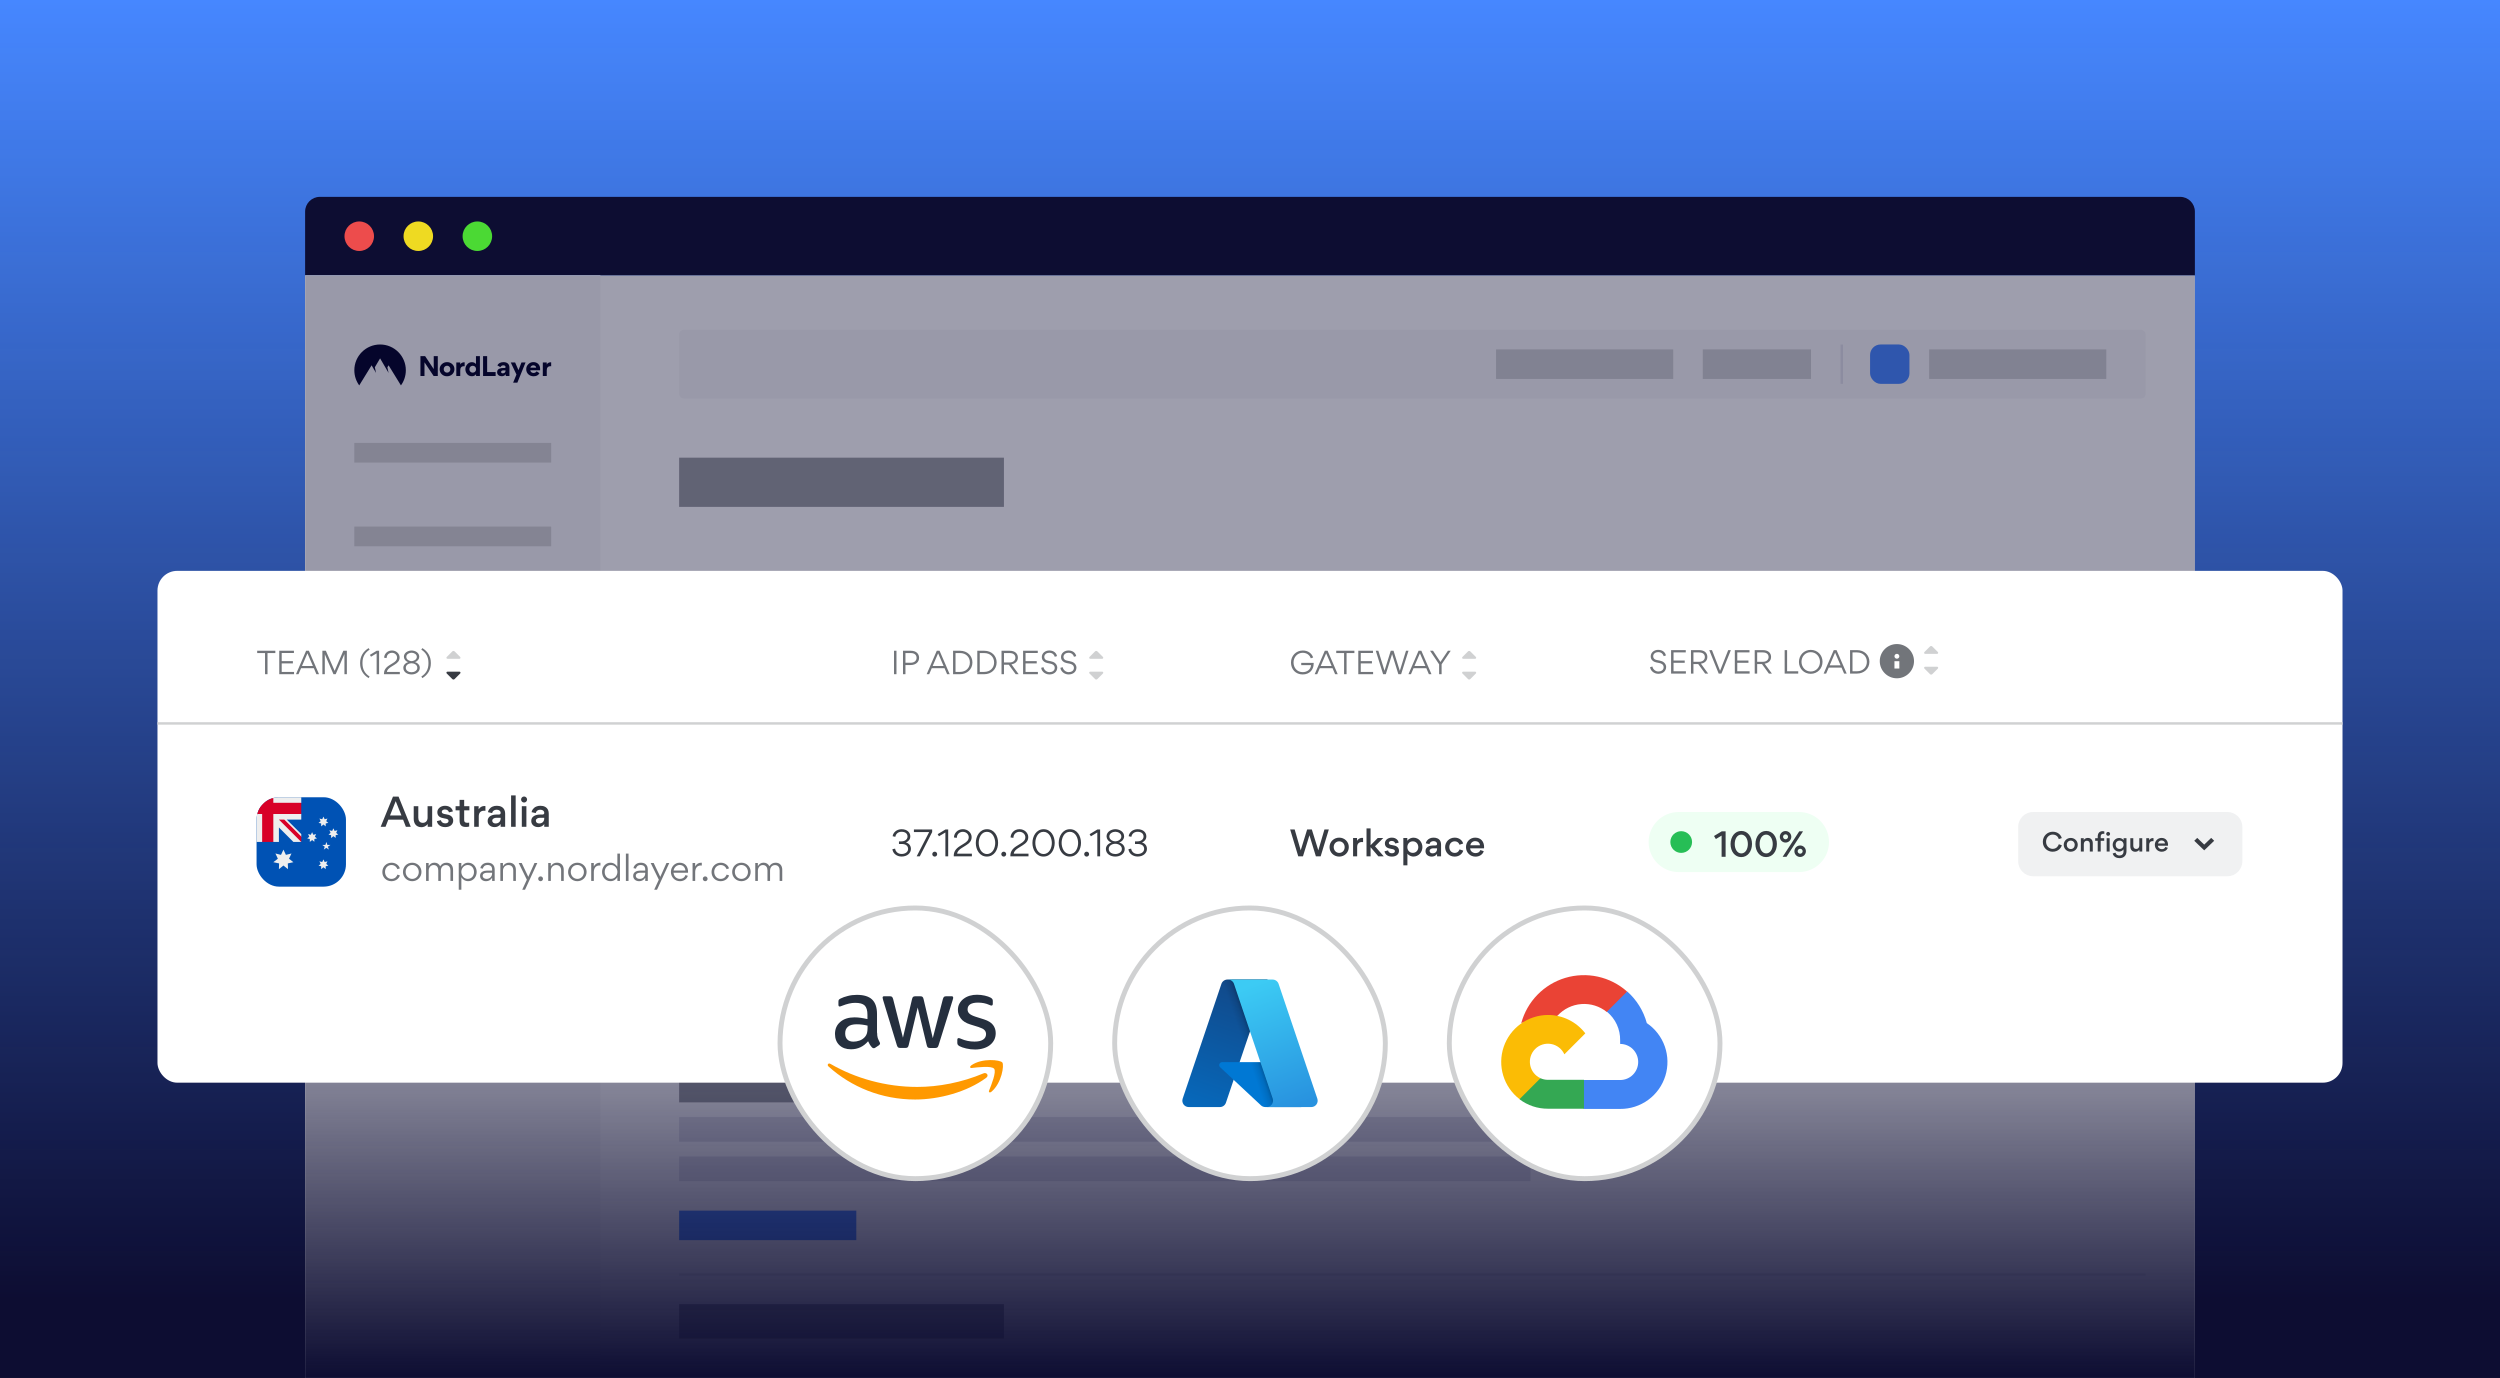 <svg width="508" height="280" viewBox="0 0 508 280" fill="none" xmlns="http://www.w3.org/2000/svg">
<rect x="0" y="0" width="508" height="280" fill="#333333" stroke="none"/>
<g clip-path="url(#clip0_5205_3493)">
<rect width="508" height="280" fill="#0D0D32"/>
<rect width="508" height="264" fill="url(#paint0_linear_5205_3493)"/>
<path d="M62 43C62 41.343 63.343 40 65 40H443C444.657 40 446 41.343 446 43V56H62V43Z" fill="#0D0D32"/>
<circle cx="73" cy="48" r="3" fill="#ED4C4C"/>
<circle cx="85" cy="48" r="3" fill="#EEDA22"/>
<circle cx="97" cy="48" r="3" fill="#4BD934"/>
<rect width="384" height="224" transform="translate(62 56)" fill="white"/>
<path d="M138 259H436" stroke="#E8EBEE" stroke-width="0.5"/>
<path d="M138 227H311V232H138V227Z" fill="#E1E1E9"/>
<path d="M138 235H311V240H138V235Z" fill="#E1E1E9"/>
<path opacity="0.5" d="M138 217H204V224H138V217Z" fill="#373B42"/>
<path d="M138 246H174V252H138V246Z" fill="#4687FF"/>
<path opacity="0.5" d="M138 265H204V272H138V265Z" fill="#373B42"/>
<path opacity="0.5" d="M138 93H204V103H138V93Z" fill="#373B42"/>
<rect x="138" y="67" width="298" height="14" rx="1" fill="#F7F7F8"/>
<rect opacity="0.3" x="346" y="71" width="22" height="6" fill="#72757A"/>
<rect opacity="0.3" x="392" y="71" width="36" height="6" fill="#72757A"/>
<rect opacity="0.3" x="304" y="71" width="36" height="6" fill="#72757A"/>
<line x1="374.25" y1="70" x2="374.25" y2="78" stroke="#E1E1E9" stroke-width="0.5"/>
<rect x="380" y="70" width="8" height="8" rx="2.129" fill="#4687FF"/>
<path d="M62 56H122V280H62V56Z" fill="#F7F7F8"/>
<path fill-rule="evenodd" clip-rule="evenodd" d="M72.996 78.314C72.37 77.451 72 76.388 72 75.239C72 72.346 74.343 70 77.234 70C80.124 70 82.467 72.346 82.467 75.239C82.467 76.388 82.097 77.451 81.471 78.314L78.957 74.228L78.714 74.639L78.961 75.78L77.234 72.821L76.165 74.627L76.414 75.78L75.508 74.231L72.996 78.314Z" fill="#000027"/>
<path fill-rule="evenodd" clip-rule="evenodd" d="M96.728 76.047H96.738V76.397H97.515V72.364H96.717V73.961H96.707C96.501 73.719 96.228 73.595 95.883 73.595C95.508 73.595 95.194 73.74 94.942 74.033C94.689 74.322 94.566 74.651 94.566 75.017C94.566 75.403 94.689 75.743 94.931 76.026C95.173 76.31 95.487 76.449 95.873 76.449C96.259 76.449 96.547 76.315 96.728 76.047ZM95.379 75.017C95.379 74.61 95.672 74.322 96.058 74.322C96.445 74.322 96.738 74.61 96.738 75.017C96.738 75.223 96.671 75.393 96.542 75.527C96.414 75.655 96.249 75.722 96.058 75.722C95.868 75.722 95.703 75.655 95.575 75.527C95.446 75.393 95.379 75.223 95.379 75.017ZM86.256 76.397H85.432V72.364H86.385L88.134 74.996V72.364H88.958V76.397H88.109L86.256 73.616V76.397ZM89.776 74.002C90.069 73.724 90.429 73.585 90.846 73.585C91.263 73.585 91.618 73.724 91.906 73.997C92.195 74.27 92.339 74.605 92.339 75.012C92.339 75.424 92.195 75.769 91.901 76.047C91.608 76.32 91.253 76.459 90.836 76.459C90.414 76.459 90.059 76.325 89.771 76.052C89.482 75.779 89.338 75.439 89.338 75.027C89.338 74.62 89.482 74.275 89.776 74.002ZM90.357 75.527C90.486 75.656 90.651 75.722 90.841 75.722C91.227 75.722 91.515 75.429 91.515 75.017C91.515 74.816 91.448 74.646 91.32 74.517C91.191 74.383 91.026 74.316 90.836 74.316C90.646 74.316 90.486 74.383 90.357 74.517C90.229 74.646 90.162 74.816 90.162 75.017C90.162 75.223 90.229 75.393 90.357 75.527ZM93.523 74.069C93.641 73.817 93.935 73.616 94.3 73.616C94.346 73.616 94.386 73.618 94.418 73.625V74.424C94.37 74.417 94.321 74.414 94.269 74.414C93.749 74.414 93.523 74.739 93.523 75.233V76.397H92.72V73.647H93.518V74.069H93.523ZM111.878 73.616C111.513 73.616 111.22 73.817 111.101 74.069H111.096V73.647H110.298V76.397H111.101V75.233C111.101 74.739 111.327 74.414 111.847 74.414C111.899 74.414 111.948 74.417 111.997 74.424V73.625C111.964 73.618 111.924 73.616 111.878 73.616ZM98.988 72.364V75.604H100.712V76.397H98.16V72.364H98.988ZM101.016 75.63C101.016 75.877 101.104 76.078 101.284 76.227C101.464 76.377 101.685 76.449 101.942 76.449C102.308 76.449 102.581 76.315 102.766 76.052L102.776 76.057V76.397H103.517V74.692C103.517 73.971 103.049 73.585 102.323 73.585C101.721 73.585 101.299 73.801 101.063 74.239L101.675 74.605C101.814 74.358 102.015 74.234 102.287 74.234C102.576 74.234 102.73 74.383 102.73 74.574C102.73 74.708 102.658 74.775 102.514 74.775H102.241C101.932 74.775 101.675 74.821 101.423 74.94C101.176 75.058 101.016 75.295 101.016 75.62V75.63ZM102.725 75.269V75.331C102.725 75.635 102.519 75.862 102.174 75.862C101.968 75.862 101.824 75.769 101.824 75.583C101.824 75.377 102.009 75.269 102.241 75.269H102.725ZM103.785 73.647H104.671L105.355 75.218L105.967 73.647H106.796L105.129 77.752H104.269L104.943 76.104L103.785 73.647ZM108.425 75.784C108.08 75.784 107.792 75.578 107.746 75.243H109.743C109.748 75.182 109.753 75.084 109.753 74.955C109.753 74.548 109.624 74.213 109.372 73.961C109.12 73.709 108.791 73.58 108.384 73.58C107.988 73.58 107.643 73.719 107.355 74.002C107.072 74.285 106.928 74.62 106.928 75.017C106.928 75.439 107.072 75.784 107.36 76.057C107.653 76.325 108.008 76.459 108.436 76.459C108.997 76.459 109.388 76.253 109.619 75.836L109.038 75.455C108.914 75.656 108.667 75.784 108.425 75.784ZM108.363 74.234C108.729 74.234 108.93 74.471 108.95 74.713H107.766C107.782 74.605 107.844 74.497 107.952 74.394C108.06 74.286 108.199 74.234 108.363 74.234Z" fill="#000027"/>
<path d="M72 94H112V90H72V94Z" fill="#D3D3D3"/>
<path d="M72 107H112V111H72V107Z" fill="#D3D3D3"/>
<path d="M72 128H112V124H72V128Z" fill="#373B42"/>
<path d="M72 150C72 150.552 72.448 151 73 151H111C111.552 151 112 150.552 112 150V142C112 141.448 111.552 141 111 141H73C72.448 141 72 141.448 72 142V150Z" fill="#4687FF"/>
<path d="M72 164H94V168H72V164Z" fill="#D3D3D3"/>
<path d="M72 181H112V185H72V181Z" fill="#D3D3D3"/>
<path d="M72 202H112V198H72V202Z" fill="#D3D3D3"/>
<path d="M72 219H112V215H72V219Z" fill="#D3D3D3"/>
<rect x="62" y="56" width="384" height="224" fill="#0D0D32" fill-opacity="0.4"/>
<rect x="62" y="208" width="384" height="72" fill="url(#paint1_linear_5205_3493)"/>
<rect x="32" y="116" width="444" height="104" rx="4" fill="white"/>
<path d="M54.36 137H53.855V132.701H52.26V132.233H55.949V132.701H54.36V137ZM56.744 132.233H59.727V132.695H57.243V134.345H59.514V134.808H57.243V136.537H59.751V137H56.744V132.233ZM63.776 135.782H61.177L60.653 137H60.142L62.2 132.233H62.766L64.824 137H64.294L63.776 135.782ZM62.473 132.75L61.365 135.326H63.582L62.473 132.75ZM70.482 132.233V137H69.989V132.915H69.983L68.211 137H67.761L66.001 132.945V137H65.508V132.233H66.214L67.998 136.318L69.764 132.233H70.482ZM73.176 134.82V134.668C73.176 133.402 73.816 132.33 74.906 131.697L75.106 132.007C74.126 132.641 73.657 133.505 73.657 134.668V134.82C73.657 135.983 74.12 136.842 75.1 137.469L74.906 137.792C73.816 137.152 73.176 136.087 73.176 134.82ZM76.532 137V132.762L75.388 133.444L75.162 133.067L76.544 132.233H77.032V137H76.532ZM78.022 137V136.854C78.022 136.3 78.278 135.697 79.124 135.179L79.849 134.729C80.306 134.449 80.683 134.157 80.683 133.596C80.683 133.109 80.251 132.647 79.636 132.647C79.112 132.647 78.783 132.957 78.656 133.255C78.57 133.456 78.564 133.651 78.558 133.724L78.059 133.651C78.059 132.975 78.631 132.178 79.648 132.178C80.531 132.178 81.201 132.848 81.201 133.584C81.201 134.26 80.823 134.662 80.196 135.052L79.447 135.52C79.039 135.776 78.656 136.111 78.625 136.537H81.243V137H78.022ZM83.628 137.049C82.812 137.049 81.954 136.604 81.954 135.697C81.954 135.198 82.307 134.747 82.952 134.54C82.361 134.37 82.069 133.858 82.069 133.45C82.069 132.622 82.928 132.184 83.628 132.184C84.346 132.184 85.193 132.604 85.193 133.45C85.193 133.901 84.87 134.37 84.304 134.54C84.961 134.729 85.302 135.198 85.302 135.697C85.302 136.574 84.456 137.049 83.628 137.049ZM83.628 132.634C83.177 132.634 82.562 132.915 82.562 133.469C82.562 134.071 83.22 134.345 83.628 134.345C84.036 134.345 84.7 134.065 84.7 133.475C84.7 132.921 84.091 132.634 83.628 132.634ZM83.628 136.598C84.127 136.598 84.797 136.324 84.797 135.697C84.797 135.07 84.139 134.772 83.628 134.772C83.129 134.772 82.459 135.064 82.459 135.685C82.459 136.33 83.11 136.598 83.628 136.598ZM87.547 134.668V134.82C87.547 136.087 86.908 137.152 85.818 137.792L85.617 137.469C86.598 136.842 87.06 135.983 87.06 134.82V134.668C87.06 133.505 86.592 132.641 85.611 132.007L85.818 131.697C86.908 132.33 87.547 133.402 87.547 134.668Z" fill="#72757A"/>
<g clip-path="url(#clip1_5205_3493)">
<path d="M90.775 133.499L91.912 132.361C92.04 132.234 92.246 132.234 92.374 132.361L93.511 133.499C93.648 133.636 93.551 133.87 93.358 133.87H90.928C90.735 133.87 90.638 133.636 90.775 133.499Z" fill="#D0D1D2"/>
</g>
<g clip-path="url(#clip2_5205_3493)">
<path d="M90.775 136.849L91.912 137.987C92.04 138.114 92.246 138.114 92.374 137.987L93.511 136.849C93.648 136.712 93.551 136.478 93.358 136.478H90.928C90.735 136.478 90.638 136.712 90.775 136.849Z" fill="#373B42"/>
</g>
<path d="M181.664 132.233H182.163V137H181.664V132.233ZM183.988 135.137V137H183.489V132.233H185.084C186.247 132.233 186.759 132.921 186.759 133.663C186.759 134.473 186.156 135.137 184.999 135.137H183.988ZM183.988 132.701V134.674H185.017C185.894 134.674 186.247 134.163 186.247 133.682C186.247 133.213 185.979 132.701 185.042 132.701H183.988ZM191.931 135.782H189.331L188.808 137H188.296L190.354 132.233H190.92L192.978 137H192.449L191.931 135.782ZM190.628 132.75L189.52 135.326H191.736L190.628 132.75ZM193.663 132.233H195.081C196.567 132.233 197.596 133.262 197.596 134.607C197.596 136.026 196.476 137 195.081 137H193.663V132.233ZM194.162 136.531H195.063C196.269 136.531 197.078 135.734 197.078 134.619C197.078 133.523 196.299 132.701 195.057 132.701H194.162V136.531ZM198.586 132.233H200.005C201.49 132.233 202.519 133.262 202.519 134.607C202.519 136.026 201.399 137 200.005 137H198.586V132.233ZM199.085 136.531H199.986C201.192 136.531 202.002 135.734 202.002 134.619C202.002 133.523 201.222 132.701 199.98 132.701H199.085V136.531ZM206.389 137L204.983 135.07H204.008V137H203.509V132.233H205.159C206.322 132.233 206.834 132.878 206.834 133.621C206.834 134.437 206.237 134.893 205.524 134.985L206.998 137H206.389ZM204.008 134.613H205.117C205.981 134.613 206.328 134.12 206.328 133.639C206.328 133.17 206.036 132.701 205.129 132.701H204.008V134.613ZM207.891 132.233H210.875V132.695H208.391V134.345H210.662V134.808H208.391V136.537H210.899V137H207.891V132.233ZM213.25 137.049C212.318 137.049 211.636 136.373 211.569 135.697L212.038 135.569C212.142 136.123 212.665 136.58 213.25 136.58C213.792 136.58 214.321 136.3 214.321 135.709C214.321 135.143 213.816 134.93 213.469 134.863L212.836 134.735C212.623 134.698 212.282 134.577 212.032 134.333C211.831 134.144 211.697 133.877 211.697 133.511C211.697 132.695 212.416 132.178 213.207 132.178C214.236 132.178 214.687 132.811 214.784 133.322L214.327 133.462C214.242 133.128 213.938 132.641 213.195 132.641C212.683 132.641 212.196 132.975 212.196 133.487C212.196 133.834 212.409 134.144 212.89 134.236L213.499 134.358C213.828 134.424 214.157 134.528 214.425 134.772C214.748 135.076 214.833 135.447 214.833 135.648C214.833 136.507 214.145 137.049 213.25 137.049ZM217.15 137.049C216.219 137.049 215.537 136.373 215.47 135.697L215.939 135.569C216.042 136.123 216.566 136.58 217.15 136.58C217.692 136.58 218.222 136.3 218.222 135.709C218.222 135.143 217.717 134.93 217.369 134.863L216.736 134.735C216.523 134.698 216.182 134.577 215.933 134.333C215.732 134.144 215.598 133.877 215.598 133.511C215.598 132.695 216.316 132.178 217.108 132.178C218.137 132.178 218.587 132.811 218.685 133.322L218.228 133.462C218.143 133.128 217.838 132.641 217.095 132.641C216.584 132.641 216.097 132.975 216.097 133.487C216.097 133.834 216.31 134.144 216.791 134.236L217.4 134.358C217.729 134.424 218.057 134.528 218.325 134.772C218.648 135.076 218.733 135.447 218.733 135.648C218.733 136.507 218.045 137.049 217.15 137.049Z" fill="#72757A"/>
<g clip-path="url(#clip3_5205_3493)">
<path d="M221.382 133.499L222.52 132.361C222.647 132.234 222.854 132.234 222.981 132.361L224.119 133.499C224.256 133.636 224.159 133.87 223.965 133.87H221.536C221.342 133.87 221.245 133.636 221.382 133.499Z" fill="#D0D1D2"/>
</g>
<g clip-path="url(#clip4_5205_3493)">
<path d="M221.382 136.849L222.52 137.987C222.647 138.114 222.854 138.114 222.981 137.987L224.119 136.849C224.256 136.712 224.159 136.478 223.965 136.478H221.536C221.342 136.478 221.245 136.712 221.382 136.849Z" fill="#D0D1D2"/>
</g>
<path d="M266.834 133.603L266.353 133.773C266.232 133.383 265.781 132.647 264.709 132.647C263.62 132.647 262.846 133.56 262.846 134.601C262.846 135.685 263.559 136.58 264.722 136.58C265.568 136.58 266.347 136.062 266.402 135.155H264.411V134.692H266.938V134.875C266.938 136.081 266.098 137.049 264.709 137.049C263.266 137.049 262.329 135.995 262.329 134.632C262.329 133.255 263.358 132.184 264.728 132.184C265.897 132.184 266.579 132.854 266.834 133.603ZM270.779 135.782H268.179L267.655 137H267.144L269.202 132.233H269.768L271.826 137H271.296L270.779 135.782ZM269.476 132.75L268.368 135.326H270.584L269.476 132.75ZM273.623 137H273.118V132.701H271.522V132.233H275.212V132.701H273.623V137ZM276.006 132.233H278.99V132.695H276.506V134.345H278.777V134.808H276.506V136.537H279.014V137H276.006V132.233ZM281.048 137L279.556 132.233H280.08L281.328 136.275H281.34L282.601 132.233H283.167L284.434 136.3H284.446L285.7 132.233H286.205L284.708 137H284.147L282.875 132.908L281.596 137H281.048ZM289.829 135.782H287.23L286.706 137H286.195L288.253 132.233H288.819L290.877 137H290.347L289.829 135.782ZM288.527 132.75L287.418 135.326H289.635L288.527 132.75ZM294.215 132.233H294.787L292.936 134.985V137H292.431V134.991L290.586 132.233H291.189L292.693 134.51L294.215 132.233Z" fill="#72757A"/>
<path d="M297.163 133.499L298.301 132.361C298.428 132.234 298.635 132.234 298.762 132.361L299.9 133.499C300.037 133.636 299.94 133.87 299.746 133.87H297.317C297.123 133.87 297.026 133.636 297.163 133.499Z" fill="#D0D1D2"/>
<g clip-path="url(#clip5_5205_3493)">
<path d="M297.163 136.849L298.301 137.987C298.428 138.114 298.635 138.114 298.762 137.987L299.9 136.849C300.037 136.712 299.94 136.478 299.746 136.478H297.317C297.123 136.478 297.026 136.712 297.163 136.849Z" fill="#D0D1D2"/>
</g>
<path d="M336.979 136.919C336.047 136.919 335.365 136.243 335.298 135.567L335.767 135.439C335.871 135.993 336.394 136.45 336.979 136.45C337.521 136.45 338.05 136.17 338.05 135.579C338.05 135.013 337.545 134.8 337.198 134.733L336.565 134.605C336.352 134.569 336.011 134.447 335.761 134.203C335.56 134.015 335.426 133.747 335.426 133.381C335.426 132.565 336.145 132.048 336.936 132.048C337.965 132.048 338.416 132.681 338.513 133.193L338.057 133.333C337.971 132.998 337.667 132.511 336.924 132.511C336.413 132.511 335.925 132.846 335.925 133.357C335.925 133.704 336.139 134.015 336.62 134.106L337.228 134.228C337.557 134.295 337.886 134.398 338.154 134.642C338.477 134.946 338.562 135.318 338.562 135.518C338.562 136.377 337.874 136.919 336.979 136.919ZM339.564 132.103H342.548V132.565H340.063V134.215H342.335V134.678H340.063V136.407H342.572V136.87H339.564V132.103ZM346.487 136.87L345.081 134.94H344.107V136.87H343.607V132.103H345.258C346.42 132.103 346.932 132.748 346.932 133.491C346.932 134.307 346.335 134.763 345.623 134.855L347.096 136.87H346.487ZM344.107 134.483H345.215C346.079 134.483 346.427 133.99 346.427 133.509C346.427 133.04 346.134 132.572 345.227 132.572H344.107V134.483ZM349.795 136.87H349.235L347.317 132.103H347.871L349.515 136.304L351.172 132.103H351.713L349.795 136.87ZM352.515 132.103H355.498V132.565H353.014V134.215H355.285V134.678H353.014V136.407H355.522V136.87H352.515V132.103ZM359.438 136.87L358.031 134.94H357.057V136.87H356.558V132.103H358.208C359.371 132.103 359.882 132.748 359.882 133.491C359.882 134.307 359.286 134.763 358.573 134.855L360.047 136.87H359.438ZM357.057 134.483H358.165C359.03 134.483 359.377 133.99 359.377 133.509C359.377 133.04 359.085 132.572 358.177 132.572H357.057V134.483ZM362.641 132.103H363.14V136.401H365.399V136.87H362.641V132.103ZM370.338 134.471C370.338 135.841 369.315 136.919 367.933 136.919C366.569 136.919 365.546 135.859 365.546 134.502C365.546 133.132 366.569 132.054 367.951 132.054C369.315 132.054 370.338 133.113 370.338 134.471ZM369.82 134.502C369.82 133.43 369.041 132.523 367.933 132.523C366.837 132.523 366.064 133.406 366.064 134.471C366.064 135.549 366.843 136.45 367.951 136.45C369.047 136.45 369.82 135.567 369.82 134.502ZM374.198 135.652H371.598L371.075 136.87H370.563L372.621 132.103H373.187L375.245 136.87H374.716L374.198 135.652ZM372.895 132.62L371.787 135.196H374.003L372.895 132.62ZM375.93 132.103H377.348C378.834 132.103 379.863 133.132 379.863 134.477C379.863 135.896 378.743 136.87 377.348 136.87H375.93V132.103ZM376.429 136.401H377.33C378.536 136.401 379.345 135.604 379.345 134.489C379.345 133.393 378.566 132.572 377.324 132.572H376.429V136.401Z" fill="#72757A"/>
<path fill-rule="evenodd" clip-rule="evenodd" d="M388.927 134.349C388.927 136.271 387.37 137.829 385.448 137.829C383.527 137.829 381.969 136.271 381.969 134.349C381.969 132.428 383.527 130.87 385.448 130.87C387.37 130.87 388.927 132.428 388.927 134.349ZM385.945 134.349V135.84H384.951V134.349H385.945ZM385.448 132.858C385.174 132.858 384.951 133.081 384.951 133.355C384.951 133.63 385.174 133.852 385.448 133.852C385.723 133.852 385.945 133.63 385.945 133.355C385.945 133.081 385.723 132.858 385.448 132.858Z" fill="#72757A"/>
<g clip-path="url(#clip6_5205_3493)">
<path d="M391.039 132.499L392.177 131.361C392.305 131.234 392.511 131.234 392.639 131.361L393.776 132.499C393.913 132.636 393.816 132.87 393.623 132.87H391.193C391 132.87 390.902 132.636 391.039 132.499Z" fill="#D0D1D2"/>
</g>
<g clip-path="url(#clip7_5205_3493)">
<path d="M391.039 135.849L392.177 136.987C392.305 137.114 392.511 137.114 392.639 136.987L393.776 135.849C393.913 135.712 393.816 135.478 393.623 135.478H391.193C391 135.478 390.902 135.712 391.039 135.849Z" fill="#D0D1D2"/>
</g>
<g clip-path="url(#clip8_5205_3493)">
<path d="M52.133 162H70.299V180.166H52.133V162Z" fill="#0052B4"/>
<path d="M57.597 172.644L58.094 173.709L59.229 173.425L58.732 174.489L59.619 175.199L58.484 175.447L58.519 176.618L57.597 175.873L56.674 176.618L56.71 175.447L55.539 175.199L56.462 174.489L55.965 173.425L57.1 173.709L57.597 172.644ZM65.474 171.686H67.141L65.793 172.644L66.325 171.083L66.822 172.644L65.474 171.686ZM65.722 165.938L65.97 166.471L66.538 166.329L66.29 166.861L66.715 167.216L66.183 167.322V167.925L65.722 167.535L65.261 167.925V167.322L64.728 167.216L65.154 166.861L64.906 166.329L65.474 166.471L65.722 165.938ZM67.744 168.316L67.993 168.848L68.56 168.706L68.312 169.238L68.738 169.593L68.206 169.699V170.267L67.744 169.912L67.283 170.302V169.699L66.751 169.593L67.177 169.238L66.928 168.706L67.496 168.848L67.744 168.316ZM63.416 169.096L63.664 169.628L64.232 169.486L63.983 170.019L64.409 170.373L63.877 170.48V171.048L63.416 170.693L62.954 171.083V170.48L62.422 170.373L62.848 170.019L62.6 169.486L63.167 169.628L63.416 169.096ZM65.722 174.631L65.97 175.163L66.538 175.021L66.29 175.554L66.715 175.908L66.183 176.015V176.618L65.722 176.228L65.261 176.618V176.015L64.728 175.908L65.154 175.554L64.906 175.021L65.474 175.163L65.722 174.631ZM52.133 162V163.135L53.268 164.271L52.133 165.406V171.083H53.268L54.404 169.948L55.539 171.083H56.674V168.138L59.619 171.083H61.216L60.932 170.515L61.216 169.983V169.486L58.271 166.542H61.216V165.406L60.081 164.271L61.216 163.135V162H55.539L54.404 163.135L53.268 162H52.133Z" fill="#EEEEEE"/>
<path d="M53.268 162V163.135H52.133V165.406H53.268V171.083H55.539V165.406H61.216V163.135H55.539V162H53.268ZM56.674 166.542L61.216 171.083V169.983L57.774 166.542H56.674Z" fill="#D80027"/>
</g>
<g clip-path="url(#clip9_5205_3493)">
<path d="M78.343 168H77.356L79.854 161.87H80.989L83.47 168H82.468L81.912 166.56H78.906L78.343 168ZM81.576 165.706L80.409 162.794L79.251 165.706H81.576ZM84.998 166.16C84.998 166.755 85.28 167.202 85.922 167.202C86.509 167.202 86.885 166.779 86.885 166.145V163.82H87.817V168H86.909V167.436C86.509 167.977 85.961 168.086 85.632 168.086C84.584 168.086 84.067 167.342 84.067 166.387V163.82H84.998V166.16ZM90.453 168.07C89.302 168.07 88.833 167.327 88.778 166.857L89.584 166.654C89.655 167.014 89.976 167.311 90.453 167.311C90.892 167.311 91.15 167.115 91.15 166.826C91.15 166.497 90.9 166.395 90.305 166.301C89.545 166.176 88.864 165.941 88.864 165.017C88.864 164.352 89.506 163.734 90.438 163.734C91.541 163.734 91.964 164.469 92.019 164.884L91.228 165.072C91.158 164.79 90.931 164.485 90.406 164.485C90.078 164.485 89.764 164.673 89.764 164.939C89.764 165.276 90.023 165.378 90.586 165.456C91.369 165.558 92.089 165.855 92.089 166.771C92.089 167.429 91.565 168.07 90.453 168.07ZM95.376 164.657H94.32V166.654C94.32 167.014 94.5 167.194 94.962 167.194C95.048 167.194 95.165 167.186 95.337 167.162V167.953C95.087 168.031 94.789 168.039 94.672 168.039C93.85 168.039 93.388 167.718 93.388 166.701V164.657H92.574V163.82H93.388V162.528H94.32V163.82H95.376V164.657ZM98.639 164.759C98.561 164.743 98.389 164.736 98.373 164.736C97.66 164.736 97.285 165.158 97.285 165.879V168H96.353V163.82H97.261V164.462C97.52 164.008 97.974 163.781 98.412 163.781C98.443 163.781 98.569 163.788 98.639 163.804V164.759ZM102.646 168H101.73V167.429C101.424 167.937 100.892 168.07 100.501 168.07C99.687 168.07 99.092 167.562 99.092 166.841V166.794C99.092 165.824 100.101 165.518 100.83 165.518H101.346C101.628 165.518 101.738 165.37 101.738 165.166C101.738 164.837 101.464 164.532 100.916 164.532C100.407 164.532 100.07 164.822 100 165.221L99.154 165.033C99.193 164.681 99.514 164.148 100.094 163.898C100.336 163.788 100.634 163.734 100.939 163.734C101.644 163.734 102.231 163.984 102.505 164.587C102.607 164.814 102.646 165.057 102.646 165.338V168ZM101.73 166.309V166.176H100.83C100.477 166.176 100.023 166.364 100.023 166.755C100.023 167.1 100.297 167.327 100.689 167.327C101.323 167.327 101.73 166.935 101.73 166.309ZM104.784 168H103.853V161.628H104.784V168ZM105.883 162.465C105.883 162.802 106.157 163.076 106.493 163.076C106.83 163.076 107.104 162.802 107.104 162.465C107.104 162.129 106.83 161.847 106.493 161.847C106.157 161.847 105.883 162.129 105.883 162.465ZM106.032 168V163.82H106.963V168H106.032ZM111.506 168H110.59V167.429C110.285 167.937 109.752 168.07 109.361 168.07C108.547 168.07 107.952 167.562 107.952 166.841V166.794C107.952 165.824 108.962 165.518 109.69 165.518H110.207C110.488 165.518 110.598 165.37 110.598 165.166C110.598 164.837 110.324 164.532 109.776 164.532C109.267 164.532 108.931 164.822 108.86 165.221L108.015 165.033C108.054 164.681 108.375 164.148 108.954 163.898C109.197 163.788 109.494 163.734 109.799 163.734C110.504 163.734 111.091 163.984 111.365 164.587C111.467 164.814 111.506 165.057 111.506 165.338V168ZM110.59 166.309V166.176H109.69C109.338 166.176 108.884 166.364 108.884 166.755C108.884 167.1 109.158 167.327 109.549 167.327C110.183 167.327 110.59 166.935 110.59 166.309Z" fill="#373B42"/>
<path d="M78.235 177.161C78.235 177.917 78.726 178.591 79.55 178.591C80.354 178.591 80.66 177.992 80.763 177.719L81.26 177.883C81.096 178.428 80.497 179.061 79.543 179.061C78.494 179.061 77.69 178.285 77.69 177.195C77.69 176.091 78.542 175.301 79.57 175.301C80.415 175.301 81.09 175.846 81.24 176.459L80.749 176.616C80.667 176.336 80.306 175.771 79.55 175.771C78.773 175.771 78.235 176.405 78.235 177.161ZM83.755 179.061C82.699 179.061 81.881 178.23 81.881 177.195C81.881 176.118 82.692 175.301 83.768 175.301C84.817 175.301 85.642 176.125 85.642 177.167C85.642 178.244 84.817 179.061 83.755 179.061ZM83.768 178.591C84.545 178.591 85.097 177.951 85.097 177.195C85.097 176.432 84.545 175.764 83.755 175.764C82.965 175.764 82.426 176.405 82.426 177.167C82.426 177.93 82.971 178.591 83.768 178.591ZM89.057 179V176.868C89.057 176.268 88.771 175.778 88.117 175.778C87.484 175.778 87.109 176.336 87.109 176.929V179H86.578V175.362H87.102V175.996C87.395 175.553 87.729 175.294 88.274 175.294C88.805 175.294 89.221 175.546 89.439 176.023C89.746 175.553 90.147 175.301 90.72 175.301C91.598 175.301 92.062 175.907 92.062 176.752V179H91.53V176.881C91.53 176.275 91.258 175.785 90.59 175.785C89.95 175.785 89.582 176.302 89.582 176.909V179H89.057ZM96.862 177.174C96.862 178.155 96.187 179.054 95.152 179.054C94.477 179.054 94.041 178.714 93.748 178.251V180.792H93.217V175.362H93.742V176.152C94.035 175.696 94.464 175.301 95.152 175.301C96.187 175.301 96.862 176.227 96.862 177.174ZM95.043 178.584C95.847 178.584 96.317 177.958 96.317 177.188C96.317 176.432 95.847 175.771 95.043 175.771C94.293 175.771 93.742 176.439 93.742 177.167C93.742 177.917 94.273 178.584 95.043 178.584ZM99.994 176.902V176.657C99.994 176.071 99.674 175.771 99.068 175.771C98.455 175.771 98.175 176.166 98.114 176.514L97.603 176.405C97.63 176.098 98.039 175.301 99.082 175.301C99.851 175.301 100.233 175.648 100.41 176.05C100.492 176.248 100.519 176.534 100.519 176.65V179H100.001V178.36H99.994C99.708 178.809 99.313 179.061 98.768 179.061C98.032 179.061 97.549 178.605 97.549 177.992V177.951C97.549 177.161 98.339 176.902 98.986 176.902H99.994ZM99.994 177.338H98.979C98.591 177.338 98.08 177.46 98.08 177.951C98.08 178.36 98.427 178.591 98.864 178.591C99.511 178.591 99.994 178.135 99.994 177.467V177.338ZM104.295 179V176.881C104.295 176.234 103.962 175.778 103.287 175.778C102.654 175.778 102.204 176.282 102.204 176.929V179H101.673V175.362H102.197V176.03C102.483 175.539 102.912 175.294 103.451 175.294C104.343 175.294 104.827 175.9 104.827 176.752V179H104.295ZM106.116 180.792L107.056 178.755L105.401 175.362H106.014L107.349 178.176L108.609 175.362H109.181L106.688 180.792H106.116ZM109.36 178.571C109.36 178.298 109.578 178.08 109.85 178.08C110.116 178.08 110.334 178.298 110.334 178.571C110.334 178.843 110.116 179.061 109.85 179.061C109.578 179.061 109.36 178.843 109.36 178.571ZM114.021 179V176.881C114.021 176.234 113.688 175.778 113.013 175.778C112.38 175.778 111.93 176.282 111.93 176.929V179H111.399V175.362H111.923V176.03C112.209 175.539 112.639 175.294 113.177 175.294C114.069 175.294 114.553 175.9 114.553 176.752V179H114.021ZM117.311 179.061C116.255 179.061 115.437 178.23 115.437 177.195C115.437 176.118 116.248 175.301 117.324 175.301C118.373 175.301 119.198 176.125 119.198 177.167C119.198 178.244 118.373 179.061 117.311 179.061ZM117.324 178.591C118.101 178.591 118.653 177.951 118.653 177.195C118.653 176.432 118.101 175.764 117.311 175.764C116.52 175.764 115.982 176.405 115.982 177.167C115.982 177.93 116.527 178.591 117.324 178.591ZM120.658 175.362V176.084C120.931 175.519 121.414 175.308 121.83 175.308C121.864 175.308 121.966 175.308 122.007 175.315V175.88C121.939 175.873 121.871 175.866 121.803 175.866C120.944 175.866 120.665 176.575 120.665 177.222V179H120.134V175.362H120.658ZM122.336 177.174C122.336 176.227 123.011 175.301 124.039 175.301C124.741 175.301 125.157 175.696 125.449 176.125V173.455H125.974V179H125.456V178.223C125.177 178.687 124.741 179.054 124.039 179.054C122.997 179.054 122.336 178.169 122.336 177.174ZM124.148 178.584C124.918 178.584 125.456 177.917 125.456 177.167C125.456 176.445 124.905 175.771 124.148 175.771C123.351 175.771 122.874 176.405 122.874 177.188C122.874 177.937 123.351 178.584 124.148 178.584ZM127.179 173.448H127.717V179H127.179V173.448ZM131.109 176.902V176.657C131.109 176.071 130.789 175.771 130.182 175.771C129.569 175.771 129.29 176.166 129.229 176.514L128.718 176.405C128.745 176.098 129.154 175.301 130.196 175.301C130.966 175.301 131.347 175.648 131.524 176.05C131.606 176.248 131.633 176.534 131.633 176.65V179H131.116V178.36H131.109C130.823 178.809 130.427 179.061 129.882 179.061C129.147 179.061 128.663 178.605 128.663 177.992V177.951C128.663 177.161 129.453 176.902 130.1 176.902H131.109ZM131.109 177.338H130.094C129.705 177.338 129.194 177.46 129.194 177.951C129.194 178.36 129.542 178.591 129.978 178.591C130.625 178.591 131.109 178.135 131.109 177.467V177.338ZM132.933 180.792L133.873 178.755L132.217 175.362H132.831L134.166 178.176L135.426 175.362H135.998L133.505 180.792H132.933ZM139.808 177.345H136.865C136.906 178.053 137.457 178.591 138.166 178.591C138.704 178.591 139.12 178.326 139.29 177.815L139.767 177.965C139.549 178.666 138.895 179.061 138.173 179.061C137.117 179.061 136.327 178.223 136.327 177.174C136.327 176.187 137.076 175.301 138.098 175.301C139.222 175.301 139.815 176.105 139.815 177.167C139.815 177.229 139.815 177.29 139.808 177.345ZM136.872 176.895H139.276C139.208 176.234 138.793 175.764 138.098 175.764C137.464 175.764 136.96 176.289 136.872 176.895ZM141.255 175.362V176.084C141.527 175.519 142.011 175.308 142.426 175.308C142.461 175.308 142.563 175.308 142.604 175.315V175.88C142.535 175.873 142.467 175.866 142.399 175.866C141.541 175.866 141.262 176.575 141.262 177.222V179H140.73V175.362H141.255ZM142.809 178.571C142.809 178.298 143.027 178.08 143.3 178.08C143.565 178.08 143.783 178.298 143.783 178.571C143.783 178.843 143.565 179.061 143.3 179.061C143.027 179.061 142.809 178.843 142.809 178.571ZM145.128 177.161C145.128 177.917 145.618 178.591 146.442 178.591C147.246 178.591 147.553 177.992 147.655 177.719L148.152 177.883C147.989 178.428 147.389 179.061 146.435 179.061C145.386 179.061 144.583 178.285 144.583 177.195C144.583 176.091 145.434 175.301 146.463 175.301C147.307 175.301 147.982 175.846 148.132 176.459L147.641 176.616C147.56 176.336 147.198 175.771 146.442 175.771C145.666 175.771 145.128 176.405 145.128 177.161ZM150.647 179.061C149.591 179.061 148.774 178.23 148.774 177.195C148.774 176.118 149.584 175.301 150.661 175.301C151.71 175.301 152.534 176.125 152.534 177.167C152.534 178.244 151.71 179.061 150.647 179.061ZM150.661 178.591C151.437 178.591 151.989 177.951 151.989 177.195C151.989 176.432 151.437 175.764 150.647 175.764C149.857 175.764 149.319 176.405 149.319 177.167C149.319 177.93 149.864 178.591 150.661 178.591ZM155.95 179V176.868C155.95 176.268 155.664 175.778 155.01 175.778C154.376 175.778 154.001 176.336 154.001 176.929V179H153.47V175.362H153.995V175.996C154.288 175.553 154.621 175.294 155.166 175.294C155.698 175.294 156.113 175.546 156.331 176.023C156.638 175.553 157.04 175.301 157.612 175.301C158.491 175.301 158.954 175.907 158.954 176.752V179H158.423V176.881C158.423 176.275 158.15 175.785 157.482 175.785C156.842 175.785 156.474 176.302 156.474 176.909V179H155.95Z" fill="#72757A"/>
</g>
<path d="M32 147H476" stroke="#D0D1D2" stroke-width="0.5"/>
<path d="M185.099 172.497C185.099 173.339 184.354 174.049 183.213 174.049C182.259 174.049 181.445 173.471 181.334 172.56L181.884 172.441C181.981 173.068 182.461 173.527 183.213 173.527C183.943 173.527 184.528 173.123 184.528 172.504C184.528 171.885 184.062 171.495 183.213 171.495H182.67V170.966H183.199C183.943 170.966 184.41 170.507 184.41 169.985C184.41 169.428 183.992 169.018 183.206 169.018C182.461 169.018 182.03 169.463 181.932 170.041L181.383 169.922C181.48 169.164 182.197 168.496 183.206 168.496C184.389 168.496 184.973 169.22 184.973 169.936C184.973 170.556 184.625 170.952 184.103 171.189V171.196C184.723 171.37 185.099 171.857 185.099 172.497ZM188.804 169.08H185.707V168.552H189.416V169.08L186.904 174H186.271L188.804 169.08ZM189.437 173.562C189.437 173.283 189.66 173.061 189.938 173.061C190.21 173.061 190.432 173.283 190.432 173.562C190.432 173.84 190.21 174.063 189.938 174.063C189.66 174.063 189.437 173.84 189.437 173.562ZM192.102 174V169.157L190.794 169.936L190.536 169.505L192.116 168.552H192.672V174H192.102ZM193.805 174V173.833C193.805 173.2 194.097 172.511 195.064 171.919L195.892 171.404C196.414 171.084 196.845 170.75 196.845 170.11C196.845 169.554 196.351 169.025 195.649 169.025C195.05 169.025 194.674 169.38 194.528 169.721C194.431 169.95 194.424 170.173 194.417 170.256L193.846 170.173C193.846 169.4 194.5 168.489 195.662 168.489C196.671 168.489 197.437 169.254 197.437 170.096C197.437 170.869 197.005 171.328 196.289 171.773L195.433 172.309C194.967 172.601 194.528 172.984 194.493 173.471H197.486V174H193.805ZM200.538 174.056C199.042 174.056 198.283 172.643 198.283 171.293C198.283 169.943 199.056 168.496 200.566 168.496C202.062 168.496 202.813 169.915 202.813 171.265C202.813 172.615 202.048 174.056 200.538 174.056ZM200.545 169.025C199.369 169.025 198.875 170.284 198.875 171.265C198.875 172.246 199.369 173.534 200.552 173.534C201.728 173.534 202.229 172.267 202.229 171.293C202.229 170.319 201.721 169.025 200.545 169.025ZM203.463 173.562C203.463 173.283 203.686 173.061 203.964 173.061C204.235 173.061 204.458 173.283 204.458 173.562C204.458 173.84 204.235 174.063 203.964 174.063C203.686 174.063 203.463 173.84 203.463 173.562ZM205.309 174V173.833C205.309 173.2 205.601 172.511 206.569 171.919L207.397 171.404C207.919 171.084 208.35 170.75 208.35 170.11C208.35 169.554 207.856 169.025 207.153 169.025C206.555 169.025 206.179 169.38 206.033 169.721C205.935 169.95 205.928 170.173 205.921 170.256L205.351 170.173C205.351 169.4 206.005 168.489 207.167 168.489C208.176 168.489 208.941 169.254 208.941 170.096C208.941 170.869 208.51 171.328 207.793 171.773L206.937 172.309C206.471 172.601 206.033 172.984 205.998 173.471H208.99V174H205.309ZM212.042 174.056C210.546 174.056 209.788 172.643 209.788 171.293C209.788 169.943 210.56 168.496 212.07 168.496C213.566 168.496 214.318 169.915 214.318 171.265C214.318 172.615 213.552 174.056 212.042 174.056ZM212.049 169.025C210.873 169.025 210.379 170.284 210.379 171.265C210.379 172.246 210.873 173.534 212.056 173.534C213.232 173.534 213.733 172.267 213.733 171.293C213.733 170.319 213.225 169.025 212.049 169.025ZM217.384 174.056C215.888 174.056 215.129 172.643 215.129 171.293C215.129 169.943 215.902 168.496 217.411 168.496C218.908 168.496 219.659 169.915 219.659 171.265C219.659 172.615 218.894 174.056 217.384 174.056ZM217.391 169.025C216.215 169.025 215.721 170.284 215.721 171.265C215.721 172.246 216.215 173.534 217.398 173.534C218.574 173.534 219.075 172.267 219.075 171.293C219.075 170.319 218.567 169.025 217.391 169.025ZM220.309 173.562C220.309 173.283 220.532 173.061 220.81 173.061C221.081 173.061 221.304 173.283 221.304 173.562C221.304 173.84 221.081 174.063 220.81 174.063C220.532 174.063 220.309 173.84 220.309 173.562ZM222.973 174V169.157L221.665 169.936L221.408 169.505L222.987 168.552H223.544V174H222.973ZM226.631 174.056C225.699 174.056 224.718 173.548 224.718 172.511C224.718 171.94 225.121 171.425 225.859 171.189C225.184 170.994 224.85 170.409 224.85 169.943C224.85 168.997 225.831 168.496 226.631 168.496C227.452 168.496 228.42 168.976 228.42 169.943C228.42 170.458 228.051 170.994 227.404 171.189C228.155 171.404 228.545 171.94 228.545 172.511C228.545 173.513 227.578 174.056 226.631 174.056ZM226.631 169.011C226.116 169.011 225.414 169.331 225.414 169.964C225.414 170.653 226.165 170.966 226.631 170.966C227.098 170.966 227.856 170.646 227.856 169.971C227.856 169.338 227.16 169.011 226.631 169.011ZM226.631 173.541C227.202 173.541 227.967 173.228 227.967 172.511C227.967 171.794 227.216 171.453 226.631 171.453C226.061 171.453 225.295 171.787 225.295 172.497C225.295 173.235 226.04 173.541 226.631 173.541ZM233.06 172.497C233.06 173.339 232.316 174.049 231.175 174.049C230.221 174.049 229.407 173.471 229.296 172.56L229.846 172.441C229.943 173.068 230.423 173.527 231.175 173.527C231.905 173.527 232.49 173.123 232.49 172.504C232.49 171.885 232.024 171.495 231.175 171.495H230.632V170.966H231.161C231.905 170.966 232.372 170.507 232.372 169.985C232.372 169.428 231.954 169.018 231.168 169.018C230.423 169.018 229.992 169.463 229.894 170.041L229.345 169.922C229.442 169.164 230.159 168.496 231.168 168.496C232.351 168.496 232.935 169.22 232.935 169.936C232.935 170.556 232.587 170.952 232.065 171.189V171.196C232.685 171.37 233.06 171.857 233.06 172.497Z" fill="#373B42"/>
<path d="M263.079 168.552L264.303 172.789L265.611 168.552H266.565L267.88 172.789L269.125 168.552H270.016L268.36 174H267.386L266.085 169.741H266.078L264.763 174H263.802L262.16 168.552H263.079ZM270.161 172.135C270.161 171.036 271.052 170.208 272.131 170.208C273.195 170.208 274.079 171.029 274.079 172.121C274.079 173.221 273.216 174.063 272.124 174.063C271.052 174.063 270.161 173.235 270.161 172.135ZM271.01 172.121C271.01 172.754 271.456 173.311 272.131 173.311C272.806 173.311 273.237 172.775 273.237 172.135C273.237 171.495 272.799 170.959 272.124 170.959C271.456 170.959 271.01 171.481 271.01 172.121ZM276.977 171.119C276.907 171.105 276.754 171.098 276.74 171.098C276.107 171.098 275.773 171.474 275.773 172.114V174H274.945V170.284H275.752V170.855C275.981 170.451 276.385 170.249 276.775 170.249C276.803 170.249 276.914 170.256 276.977 170.27V171.119ZM278.504 174H277.676V168.336H278.504V171.745H278.511L279.952 170.284H281.079L279.402 171.968L281.17 174H280.077L278.525 172.184H278.504V174ZM282.822 174.063C281.799 174.063 281.382 173.402 281.333 172.984L282.05 172.803C282.112 173.123 282.398 173.388 282.822 173.388C283.212 173.388 283.442 173.214 283.442 172.956C283.442 172.664 283.219 172.574 282.69 172.49C282.015 172.379 281.41 172.17 281.41 171.349C281.41 170.757 281.98 170.208 282.808 170.208C283.789 170.208 284.165 170.862 284.214 171.231L283.511 171.398C283.448 171.147 283.247 170.876 282.78 170.876C282.488 170.876 282.21 171.043 282.21 171.279C282.21 171.578 282.44 171.669 282.941 171.738C283.636 171.829 284.277 172.093 284.277 172.908C284.277 173.492 283.81 174.063 282.822 174.063ZM289.034 172.128C289.034 173.137 288.289 174.056 287.19 174.056C286.905 174.056 286.278 173.91 285.986 173.457V175.83H285.158V170.284H285.965V170.862C286.278 170.354 286.884 170.215 287.211 170.215C288.352 170.215 289.034 171.196 289.034 172.128ZM285.972 172.135C285.972 172.775 286.411 173.304 287.086 173.304C287.754 173.304 288.199 172.775 288.199 172.135C288.199 171.495 287.761 170.959 287.086 170.959C286.411 170.959 285.972 171.495 285.972 172.135ZM292.824 174H292.01V173.492C291.739 173.944 291.265 174.063 290.917 174.063C290.194 174.063 289.665 173.61 289.665 172.97V172.928C289.665 172.066 290.563 171.794 291.21 171.794H291.669C291.919 171.794 292.017 171.662 292.017 171.481C292.017 171.189 291.773 170.917 291.286 170.917C290.834 170.917 290.535 171.175 290.472 171.53L289.721 171.363C289.755 171.05 290.041 170.576 290.556 170.354C290.771 170.256 291.036 170.208 291.307 170.208C291.933 170.208 292.455 170.43 292.699 170.966C292.789 171.168 292.824 171.384 292.824 171.634V174ZM292.01 172.497V172.379H291.21C290.897 172.379 290.493 172.546 290.493 172.894C290.493 173.2 290.737 173.402 291.084 173.402C291.648 173.402 292.01 173.054 292.01 172.497ZM295.581 174.063C294.488 174.063 293.647 173.228 293.647 172.135C293.647 171.077 294.488 170.208 295.595 170.208C296.513 170.208 297.154 170.778 297.314 171.404L296.562 171.655C296.479 171.363 296.207 170.959 295.588 170.959C294.983 170.959 294.495 171.418 294.495 172.121C294.495 172.817 294.962 173.311 295.595 173.311C296.235 173.311 296.465 172.887 296.576 172.601L297.335 172.845C297.168 173.415 296.59 174.063 295.581 174.063ZM299.759 170.917C299.251 170.917 298.854 171.251 298.778 171.759H300.726C300.698 171.231 300.274 170.917 299.759 170.917ZM301.554 172.386H298.736C298.75 172.956 299.279 173.353 299.821 173.353C300.274 173.353 300.656 173.179 300.809 172.727L301.498 172.963C301.29 173.659 300.573 174.07 299.835 174.07C298.736 174.07 297.887 173.242 297.887 172.135C297.887 171.084 298.68 170.208 299.759 170.208C300.914 170.208 301.568 171.008 301.568 172.128C301.568 172.212 301.568 172.295 301.554 172.386Z" fill="#373B42"/>
<path d="M335 171.103C335 167.733 337.733 165 341.103 165H365.552C368.922 165 371.655 167.733 371.655 171.103C371.655 174.474 368.922 177.207 365.552 177.207H341.103C337.733 177.207 335 174.474 335 171.103Z" fill="#EEFFF3"/>
<circle cx="341.621" cy="171.103" r="2.207" fill="#27BE56"/>
<path d="M348.665 170.495L348.288 169.873L349.87 168.92H350.644V174.104H349.83V169.793L348.665 170.495ZM353.822 174.163C352.511 174.163 351.65 172.998 351.65 171.508C351.65 170.025 352.531 168.847 353.835 168.847C355.146 168.847 356.007 170.012 356.007 171.495C356.007 172.985 355.133 174.163 353.822 174.163ZM353.822 169.595C353.001 169.595 352.498 170.449 352.498 171.495C352.498 172.541 353.014 173.415 353.835 173.415C354.656 173.415 355.166 172.554 355.166 171.508C355.166 170.475 354.643 169.595 353.822 169.595ZM358.878 174.163C357.567 174.163 356.706 172.998 356.706 171.508C356.706 170.025 357.587 168.847 358.891 168.847C360.202 168.847 361.063 170.012 361.063 171.495C361.063 172.985 360.189 174.163 358.878 174.163ZM358.878 169.595C358.057 169.595 357.554 170.449 357.554 171.495C357.554 172.541 358.07 173.415 358.891 173.415C359.712 173.415 360.222 172.554 360.222 171.508C360.222 170.475 359.699 169.595 358.878 169.595ZM363.993 170.038C363.993 170.681 363.47 171.21 362.822 171.21C362.179 171.21 361.656 170.681 361.656 170.038C361.656 169.39 362.179 168.867 362.822 168.867C363.47 168.867 363.993 169.39 363.993 170.038ZM365.609 168.92H366.383L363.014 174.104H362.232L365.609 168.92ZM363.331 170.038C363.331 169.76 363.1 169.535 362.822 169.535C362.543 169.535 362.318 169.76 362.318 170.038C362.318 170.317 362.543 170.542 362.822 170.542C363.1 170.542 363.331 170.317 363.331 170.038ZM366.959 172.971C366.959 173.614 366.436 174.137 365.794 174.137C365.145 174.137 364.622 173.614 364.622 172.971C364.622 172.323 365.145 171.8 365.794 171.8C366.436 171.8 366.959 172.323 366.959 172.971ZM366.297 172.971C366.297 172.693 366.072 172.468 365.794 172.468C365.516 172.468 365.284 172.693 365.284 172.971C365.284 173.249 365.516 173.475 365.794 173.475C366.072 173.475 366.297 173.249 366.297 172.971Z" fill="#373B42"/>
<path d="M410.092 168.038C410.092 166.36 411.452 165 413.13 165H452.609C454.287 165 455.647 166.36 455.647 168.038V175.013C455.647 176.691 454.287 178.051 452.609 178.051H413.13C411.452 178.051 410.092 176.691 410.092 175.013V168.038Z" fill="#E6E8EA" fill-opacity="0.6"/>
<path d="M417.096 173.071C416.098 173.071 415.101 172.337 415.101 171.056C415.101 169.861 416.042 169.005 417.121 169.005C418.235 169.005 418.817 169.759 418.954 170.301L418.341 170.509C418.286 170.266 418.007 169.587 417.111 169.587C416.417 169.587 415.759 170.149 415.759 171.035C415.759 171.916 416.407 172.489 417.111 172.489C417.931 172.489 418.265 171.84 418.351 171.547L418.964 171.759C418.838 172.246 418.26 173.071 417.096 173.071ZM419.348 171.668C419.348 170.868 419.996 170.266 420.781 170.266C421.555 170.266 422.199 170.863 422.199 171.658C422.199 172.458 421.571 173.071 420.776 173.071C419.996 173.071 419.348 172.468 419.348 171.668ZM419.965 171.658C419.965 172.119 420.29 172.524 420.781 172.524C421.272 172.524 421.586 172.134 421.586 171.668C421.586 171.202 421.267 170.813 420.776 170.813C420.29 170.813 419.965 171.192 419.965 171.658ZM424.651 171.511C424.651 171.127 424.469 170.838 424.054 170.838C423.674 170.838 423.431 171.111 423.431 171.521V173.025H422.828V170.321H423.416V170.686C423.674 170.337 424.028 170.266 424.241 170.266C424.93 170.266 425.254 170.747 425.254 171.359V173.025H424.651V171.511ZM426.864 173.025H426.256V170.853H425.74V170.321H426.256V170.007C426.256 169.192 426.722 168.888 427.254 168.888C427.38 168.888 427.537 168.914 427.598 168.934V169.445C427.552 169.435 427.456 169.425 427.38 169.425C427.213 169.425 426.864 169.491 426.864 169.997V170.321H427.573V170.853H426.864V173.025ZM427.979 169.445C427.979 169.663 428.156 169.84 428.374 169.84C428.592 169.84 428.769 169.663 428.769 169.445C428.769 169.228 428.592 169.045 428.374 169.045C428.156 169.045 427.979 169.228 427.979 169.445ZM428.075 173.025V170.321H428.678V173.025H428.075ZM430.614 173.046C429.834 173.046 429.297 172.392 429.297 171.663C429.297 171.005 429.783 170.276 430.634 170.276C430.867 170.276 431.297 170.392 431.515 170.732V170.321H432.102V172.99C432.102 173.846 431.535 174.377 430.689 174.377C430.117 174.377 429.474 174.124 429.297 173.43L429.859 173.253C429.97 173.668 430.3 173.841 430.679 173.841C431.125 173.841 431.5 173.582 431.5 173.015V172.59C431.282 172.939 430.831 173.046 430.614 173.046ZM431.51 171.653C431.51 171.187 431.191 170.813 430.705 170.813C430.213 170.813 429.9 171.187 429.9 171.653C429.9 172.119 430.219 172.504 430.705 172.504C431.191 172.504 431.51 172.119 431.51 171.653ZM433.483 171.835C433.483 172.22 433.666 172.509 434.081 172.509C434.461 172.509 434.704 172.235 434.704 171.825V170.321H435.306V173.025H434.719V172.661C434.461 173.01 434.106 173.081 433.894 173.081C433.215 173.081 432.881 172.6 432.881 171.982V170.321H433.483V171.835ZM437.594 170.929C437.543 170.919 437.432 170.914 437.422 170.914C436.961 170.914 436.718 171.187 436.718 171.653V173.025H436.116V170.321H436.703V170.737C436.87 170.443 437.164 170.296 437.447 170.296C437.468 170.296 437.549 170.301 437.594 170.311V170.929ZM439.224 170.782C438.854 170.782 438.566 171.025 438.51 171.395H439.928C439.908 171.01 439.599 170.782 439.224 170.782ZM440.53 171.851H438.48C438.49 172.266 438.875 172.554 439.269 172.554C439.599 172.554 439.877 172.428 439.989 172.099L440.49 172.271C440.338 172.777 439.816 173.076 439.28 173.076C438.48 173.076 437.862 172.473 437.862 171.668C437.862 170.904 438.439 170.266 439.224 170.266C440.064 170.266 440.54 170.848 440.54 171.663C440.54 171.724 440.54 171.785 440.53 171.851Z" fill="#373B42"/>
<path fill-rule="evenodd" clip-rule="evenodd" d="M445.87 170.845L446.478 170.26L447.895 171.622L449.312 170.26L449.921 170.845L447.895 172.792L445.87 170.845Z" fill="#373B42"/>
<rect x="158.5" y="184.5" width="55" height="55" rx="27.5" fill="white" stroke="#D0D1D2"/>
<g clip-path="url(#clip10_5205_3493)">
<path d="M178.232 209.864C178.232 210.302 178.279 210.657 178.362 210.918C178.457 211.178 178.575 211.462 178.741 211.77C178.8 211.865 178.824 211.96 178.824 212.043C178.824 212.161 178.753 212.28 178.599 212.398L177.853 212.895C177.746 212.966 177.64 213.002 177.545 213.002C177.426 213.002 177.308 212.943 177.19 212.836C177.024 212.658 176.882 212.469 176.763 212.28C176.645 212.078 176.527 211.853 176.396 211.581C175.473 212.67 174.312 213.215 172.915 213.215C171.92 213.215 171.127 212.931 170.546 212.362C169.966 211.794 169.67 211.036 169.67 210.089C169.67 209.082 170.025 208.265 170.748 207.649C171.47 207.033 172.429 206.726 173.649 206.726C174.052 206.726 174.466 206.761 174.904 206.82C175.342 206.88 175.792 206.974 176.266 207.081V206.216C176.266 205.316 176.076 204.689 175.709 204.322C175.33 203.955 174.691 203.777 173.779 203.777C173.365 203.777 172.938 203.824 172.5 203.931C172.062 204.037 171.636 204.168 171.221 204.333C171.032 204.416 170.89 204.464 170.807 204.487C170.724 204.511 170.665 204.523 170.617 204.523C170.452 204.523 170.369 204.405 170.369 204.156V203.576C170.369 203.386 170.392 203.244 170.452 203.161C170.511 203.078 170.617 202.995 170.783 202.912C171.198 202.699 171.695 202.522 172.275 202.38C172.855 202.226 173.471 202.155 174.123 202.155C175.532 202.155 176.562 202.474 177.225 203.114C177.877 203.753 178.208 204.724 178.208 206.027V209.864H178.232ZM173.424 211.664C173.815 211.664 174.217 211.593 174.644 211.451C175.07 211.308 175.449 211.048 175.769 210.693C175.958 210.468 176.1 210.219 176.171 209.935C176.242 209.651 176.29 209.307 176.29 208.905V208.407C175.946 208.324 175.579 208.253 175.2 208.206C174.821 208.158 174.454 208.135 174.087 208.135C173.294 208.135 172.713 208.289 172.323 208.608C171.932 208.928 171.742 209.378 171.742 209.97C171.742 210.527 171.884 210.941 172.18 211.226C172.465 211.522 172.879 211.664 173.424 211.664ZM182.933 212.943C182.72 212.943 182.578 212.907 182.483 212.824C182.388 212.753 182.305 212.587 182.234 212.362L179.451 203.208C179.38 202.972 179.345 202.818 179.345 202.735C179.345 202.545 179.44 202.439 179.629 202.439H180.79C181.015 202.439 181.169 202.474 181.252 202.557C181.346 202.628 181.417 202.794 181.488 203.019L183.478 210.858L185.325 203.019C185.384 202.782 185.455 202.628 185.55 202.557C185.645 202.486 185.811 202.439 186.024 202.439H186.971C187.196 202.439 187.35 202.474 187.445 202.557C187.54 202.628 187.623 202.794 187.67 203.019L189.541 210.953L191.59 203.019C191.661 202.782 191.744 202.628 191.826 202.557C191.921 202.486 192.075 202.439 192.288 202.439H193.39C193.579 202.439 193.686 202.533 193.686 202.735C193.686 202.794 193.674 202.853 193.662 202.924C193.65 202.995 193.626 203.09 193.579 203.22L190.725 212.374C190.654 212.611 190.571 212.765 190.476 212.836C190.382 212.907 190.228 212.955 190.026 212.955H189.008C188.783 212.955 188.629 212.919 188.534 212.836C188.44 212.753 188.357 212.599 188.309 212.362L186.474 204.724L184.65 212.351C184.591 212.587 184.52 212.741 184.425 212.824C184.33 212.907 184.165 212.943 183.951 212.943H182.933ZM198.15 213.262C197.534 213.262 196.919 213.191 196.326 213.049C195.734 212.907 195.273 212.753 194.965 212.576C194.775 212.469 194.645 212.351 194.598 212.244C194.55 212.137 194.526 212.019 194.526 211.912V211.308C194.526 211.06 194.621 210.941 194.799 210.941C194.87 210.941 194.941 210.953 195.012 210.977C195.083 211.001 195.19 211.048 195.308 211.095C195.711 211.273 196.149 211.415 196.611 211.51C197.084 211.605 197.546 211.652 198.02 211.652C198.766 211.652 199.346 211.522 199.749 211.261C200.151 211.001 200.365 210.622 200.365 210.136C200.365 209.805 200.258 209.532 200.045 209.307C199.832 209.082 199.429 208.881 198.849 208.691L197.132 208.158C196.267 207.886 195.628 207.483 195.237 206.951C194.846 206.43 194.645 205.849 194.645 205.233C194.645 204.736 194.751 204.298 194.965 203.919C195.178 203.54 195.462 203.208 195.817 202.948C196.173 202.676 196.575 202.474 197.049 202.332C197.523 202.19 198.02 202.131 198.541 202.131C198.801 202.131 199.074 202.143 199.334 202.178C199.607 202.214 199.855 202.261 200.104 202.308C200.341 202.368 200.566 202.427 200.779 202.498C200.992 202.569 201.158 202.64 201.276 202.711C201.442 202.806 201.561 202.901 201.632 203.007C201.703 203.102 201.738 203.232 201.738 203.398V203.955C201.738 204.203 201.644 204.333 201.466 204.333C201.371 204.333 201.217 204.286 201.016 204.191C200.341 203.883 199.583 203.73 198.742 203.73C198.067 203.73 197.534 203.836 197.167 204.061C196.8 204.286 196.611 204.63 196.611 205.115C196.611 205.447 196.729 205.731 196.966 205.956C197.203 206.181 197.641 206.406 198.269 206.607L199.95 207.14C200.803 207.412 201.419 207.791 201.786 208.277C202.153 208.762 202.33 209.319 202.33 209.935C202.33 210.444 202.224 210.906 202.023 211.308C201.809 211.711 201.525 212.066 201.158 212.351C200.791 212.647 200.353 212.86 199.844 213.014C199.311 213.18 198.754 213.262 198.15 213.262Z" fill="#252F3E"/>
<path fill-rule="evenodd" clip-rule="evenodd" d="M200.388 219.016C196.492 221.894 190.832 223.422 185.964 223.422C179.143 223.422 172.997 220.899 168.355 216.707C167.988 216.376 168.32 215.926 168.758 216.186C173.779 219.099 179.972 220.864 186.379 220.864C190.701 220.864 195.45 219.964 199.82 218.116C200.471 217.82 201.028 218.543 200.388 219.016Z" fill="#FF9900"/>
<path fill-rule="evenodd" clip-rule="evenodd" d="M202.01 217.17C201.513 216.53 198.718 216.862 197.451 217.016C197.072 217.063 197.013 216.732 197.356 216.483C199.583 214.92 203.242 215.37 203.668 215.891C204.095 216.424 203.55 220.083 201.466 221.835C201.146 222.108 200.838 221.966 200.98 221.61C201.454 220.438 202.508 217.797 202.01 217.17Z" fill="#FF9900"/>
</g>
<rect x="226.5" y="184.5" width="55" height="55" rx="27.5" fill="white" stroke="#D0D1D2"/>
<path d="M249.418 199.045H257.555L249.108 224.072C249.021 224.33 248.856 224.553 248.636 224.711C248.415 224.87 248.151 224.955 247.879 224.955H241.547C241.341 224.955 241.138 224.906 240.955 224.812C240.772 224.718 240.614 224.582 240.494 224.415C240.374 224.248 240.296 224.055 240.266 223.852C240.235 223.648 240.253 223.44 240.319 223.246L248.189 199.928C248.276 199.67 248.441 199.447 248.662 199.289C248.882 199.13 249.147 199.045 249.418 199.045Z" fill="url(#paint2_linear_5205_3493)"/>
<path d="M261.242 215.831H248.339C248.219 215.831 248.102 215.867 248.003 215.934C247.903 216.002 247.827 216.098 247.783 216.209C247.739 216.321 247.729 216.443 247.756 216.56C247.782 216.677 247.843 216.783 247.931 216.865L256.222 224.604C256.464 224.829 256.782 224.954 257.112 224.954H264.418L261.242 215.831Z" fill="#0078D4"/>
<path d="M249.418 199.045C249.144 199.044 248.876 199.131 248.654 199.292C248.433 199.454 248.268 199.683 248.186 199.945L240.329 223.224C240.259 223.42 240.236 223.629 240.264 223.835C240.292 224.041 240.37 224.237 240.489 224.407C240.609 224.577 240.768 224.715 240.953 224.81C241.137 224.906 241.342 224.955 241.55 224.955H248.046C248.288 224.911 248.514 224.805 248.701 224.646C248.888 224.486 249.03 224.28 249.111 224.048L250.678 219.431L256.275 224.651C256.51 224.845 256.804 224.952 257.108 224.955H264.387L261.195 215.831L251.888 215.834L257.584 199.045H249.418Z" fill="url(#paint3_linear_5205_3493)"/>
<path d="M259.811 199.926C259.724 199.669 259.559 199.446 259.339 199.288C259.119 199.13 258.854 199.045 258.583 199.045H249.515C249.786 199.045 250.05 199.13 250.27 199.288C250.491 199.446 250.656 199.669 250.742 199.926L258.612 223.245C258.678 223.44 258.697 223.648 258.666 223.851C258.636 224.054 258.557 224.248 258.437 224.415C258.317 224.582 258.159 224.718 257.976 224.812C257.793 224.906 257.591 224.955 257.385 224.955H266.454C266.659 224.955 266.862 224.906 267.045 224.812C267.228 224.718 267.386 224.582 267.506 224.415C267.626 224.248 267.704 224.054 267.735 223.851C267.765 223.648 267.747 223.44 267.681 223.245L259.811 199.926Z" fill="url(#paint4_linear_5205_3493)"/>
<rect x="294.5" y="184.5" width="55" height="55" rx="27.5" fill="white" stroke="#D0D1D2"/>
<g clip-path="url(#clip11_5205_3493)">
<path d="M326.482 205.636H327.512L330.448 202.699L330.593 201.452C328.91 199.968 326.878 198.936 324.686 198.456C322.494 197.975 320.217 198.061 318.067 198.706C315.918 199.35 313.969 200.532 312.404 202.139C310.838 203.747 309.709 205.727 309.121 207.892C309.448 207.758 309.811 207.736 310.151 207.83L316.024 206.862C316.024 206.862 316.323 206.367 316.477 206.398C317.736 205.016 319.475 204.167 321.338 204.025C323.202 203.884 325.049 204.46 326.502 205.636H326.482Z" fill="#EA4335"/>
<path d="M334.631 207.891C333.957 205.406 332.571 203.171 330.644 201.462L326.523 205.583C327.382 206.285 328.07 207.173 328.536 208.179C329.002 209.186 329.233 210.285 329.212 211.394V212.126C329.694 212.126 330.171 212.22 330.616 212.405C331.061 212.589 331.465 212.859 331.806 213.2C332.146 213.54 332.416 213.945 332.601 214.39C332.785 214.835 332.88 215.312 332.88 215.793C332.88 216.275 332.785 216.752 332.601 217.197C332.416 217.642 332.146 218.046 331.806 218.387C331.465 218.728 331.061 218.998 330.616 219.182C330.171 219.366 329.694 219.461 329.212 219.461H321.876L321.145 220.203V224.603L321.876 225.334H329.212C331.261 225.35 333.26 224.706 334.914 223.498C336.568 222.289 337.79 220.581 338.397 218.624C339.005 216.668 338.967 214.568 338.289 212.635C337.611 210.702 336.328 209.039 334.631 207.891Z" fill="#4285F4"/>
<path d="M314.53 225.292H321.866V219.42H314.53C314.008 219.419 313.491 219.307 313.016 219.09L311.986 219.409L309.029 222.346L308.771 223.376C310.429 224.628 312.453 225.301 314.53 225.292Z" fill="#34A853"/>
<path d="M314.53 206.242C312.543 206.254 310.608 206.886 308.998 208.051C307.387 209.216 306.18 210.854 305.546 212.738C304.911 214.622 304.881 216.656 305.459 218.558C306.038 220.46 307.195 222.134 308.771 223.345L313.026 219.09C312.485 218.846 312.012 218.474 311.646 218.006C311.281 217.539 311.034 216.99 310.928 216.406C310.821 215.822 310.858 215.222 311.035 214.655C311.211 214.089 311.523 213.574 311.943 213.154C312.362 212.734 312.877 212.423 313.444 212.246C314.01 212.069 314.611 212.033 315.195 212.139C315.778 212.246 316.328 212.492 316.795 212.858C317.263 213.223 317.634 213.697 317.879 214.237L322.134 209.982C321.241 208.815 320.09 207.87 318.771 207.221C317.452 206.572 316 206.237 314.53 206.242Z" fill="#FBBC05"/>
</g>
</g>
<defs>
<linearGradient id="paint0_linear_5205_3493" x1="254" y1="0" x2="254" y2="264" gradientUnits="userSpaceOnUse">
<stop stop-color="#4687FF"/>
<stop offset="1" stop-color="#4687FF" stop-opacity="0"/>
</linearGradient>
<linearGradient id="paint1_linear_5205_3493" x1="254" y1="208" x2="254" y2="280" gradientUnits="userSpaceOnUse">
<stop stop-color="#0D0D32" stop-opacity="0"/>
<stop offset="1" stop-color="#0D0D32"/>
</linearGradient>
<linearGradient id="paint2_linear_5205_3493" x1="252.384" y1="200.965" x2="243.934" y2="225.93" gradientUnits="userSpaceOnUse">
<stop stop-color="#114A8B"/>
<stop offset="1" stop-color="#0669BC"/>
</linearGradient>
<linearGradient id="paint3_linear_5205_3493" x1="255.023" y1="212.599" x2="253.069" y2="213.26" gradientUnits="userSpaceOnUse">
<stop stop-opacity="0.3"/>
<stop offset="0.071" stop-opacity="0.2"/>
<stop offset="0.321" stop-opacity="0.1"/>
<stop offset="0.623" stop-opacity="0.05"/>
<stop offset="1" stop-opacity="0"/>
</linearGradient>
<linearGradient id="paint4_linear_5205_3493" x1="253.948" y1="200.237" x2="263.224" y2="224.95" gradientUnits="userSpaceOnUse">
<stop stop-color="#3CCBF4"/>
<stop offset="1" stop-color="#2892DF"/>
</linearGradient>
<clipPath id="clip0_5205_3493">
<rect width="508" height="280" fill="white"/>
</clipPath>
<clipPath id="clip1_5205_3493">
<rect width="3.479" height="3.479" fill="white" transform="translate(90.403 131)"/>
</clipPath>
<clipPath id="clip2_5205_3493">
<rect width="3.479" height="3.479" fill="white" transform="translate(90.403 135.348)"/>
</clipPath>
<clipPath id="clip3_5205_3493">
<rect width="3.479" height="3.479" fill="white" transform="translate(221.011 131)"/>
</clipPath>
<clipPath id="clip4_5205_3493">
<rect width="3.479" height="3.479" fill="white" transform="translate(221.011 135.348)"/>
</clipPath>
<clipPath id="clip5_5205_3493">
<rect width="3.479" height="3.479" fill="white" transform="translate(296.792 135.348)"/>
</clipPath>
<clipPath id="clip6_5205_3493">
<rect width="3.479" height="3.479" fill="white" transform="translate(390.668 130)"/>
</clipPath>
<clipPath id="clip7_5205_3493">
<rect width="3.479" height="3.479" fill="white" transform="translate(390.668 134.348)"/>
</clipPath>
<clipPath id="clip8_5205_3493">
<rect x="52.133" y="162" width="18.166" height="18.166" rx="4.542" fill="white"/>
</clipPath>
<clipPath id="clip9_5205_3493">
<rect width="82.632" height="22" fill="white" transform="translate(77.356 160)"/>
</clipPath>
<clipPath id="clip10_5205_3493">
<rect width="36" height="21.553" fill="white" transform="translate(168 202)"/>
</clipPath>
<clipPath id="clip11_5205_3493">
<rect width="34" height="27.818" fill="white" transform="translate(305 198)"/>
</clipPath>
</defs>
</svg>
